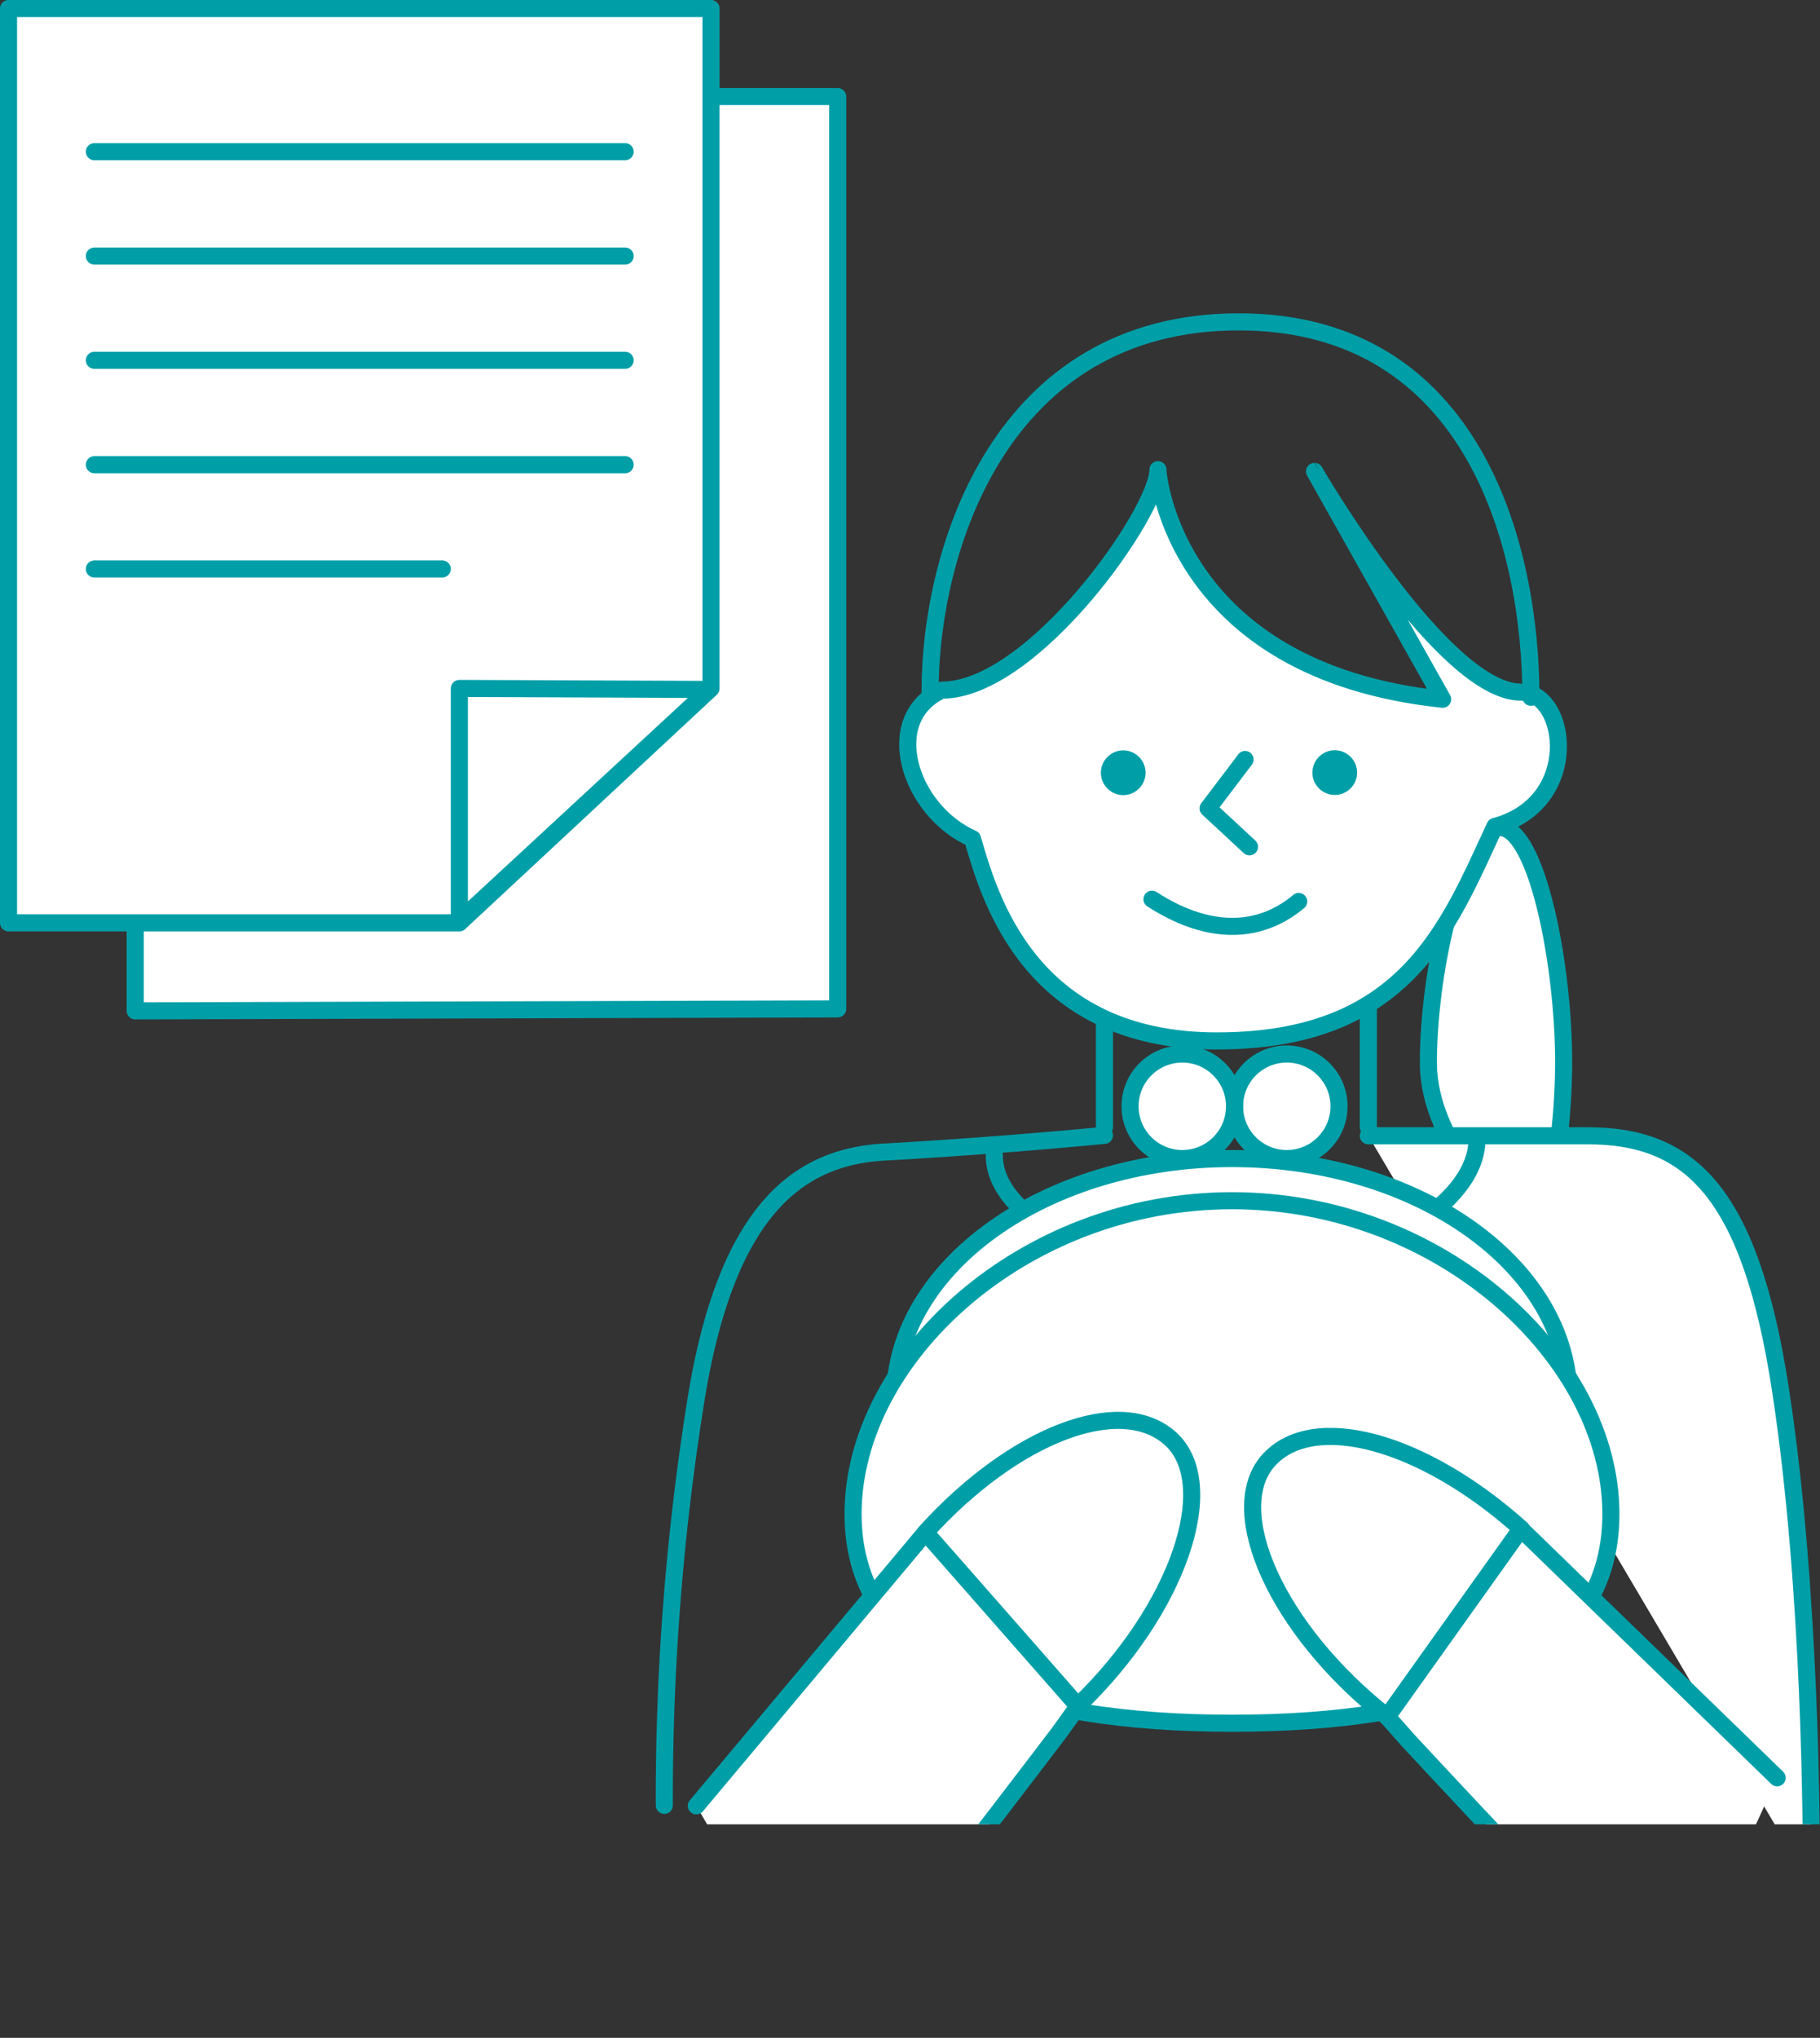 <svg xmlns="http://www.w3.org/2000/svg" viewBox="0 0 127.86 143.09"><rect x="0" y="0" width="127.86" height="143.09" fill="#333333" stroke="none"/><defs><clipPath id="clip-path" transform="translate(-1.15 -1.4)"><path fill="none" d="M0 0h129.5v129.5H0z"/></clipPath><style>.cls-4{fill:none}.cls-2{fill:#fff}.cls-2,.cls-4,.cls-5{stroke:#009fa8;stroke-linecap:round;stroke-linejoin:round;stroke-width:1.2px}.cls-5{fill:#009fa8}</style></defs><g id="レイヤー_2" data-name="レイヤー 2"><g id="line"><path class="cls-2" d="M58.85 6.78v64.06l-49.35.14V6.78h49.35z"/><path class="cls-2" d="M49.95.6v47.74L32.27 64.8H.6V.6h49.35zM6.63 10.65h37.29M6.63 17.98h37.29M6.63 25.3h37.29M6.63 32.63h37.29M6.63 39.95h24.44"/><path class="cls-2" d="M32.27 48.34l17.58.07-17.58 16.26V48.34z"/><g clip-path="url(#clip-path)"><path class="cls-2" d="M111 76a46.61 46.61 0 01-1.75 12.5s-7.75-5.6-7.75-12.5 2.38-16.5 5-16.5S111 69.1 111 76z" transform="translate(-1.15 -1.4)"/><path class="cls-2" d="M82.5 34.5s1 14 20 16l-9-16S102.5 50 108 50c3.31 0 4.3 7.78-1.83 9.43-3.31 7.12-6.29 15.06-19.53 15.06s-16.01-10.23-17.17-14.2C65 58.3 63 51.85 67.32 49.86c6.4 0 15.18-12.5 15.18-15.48" transform="translate(-1.15 -1.4)"/><path class="cls-4" d="M66.49 50c0-10.1 5-26 21.68-26s20.53 16.1 20.53 26.36" transform="translate(-1.15 -1.4)"/><path class="cls-2" d="M96.13 79.15v-8.51"/><path class="cls-4" d="M77.59 71.97v7.18"/><path class="cls-2" d="M97.28 81.15h15.39c7.12 0 11.42 3.8 13.57 17.87s2.17 30.71 2.17 34.85" transform="translate(-1.15 -1.4)"/><path class="cls-4" d="M104.91 81.42c0 4.52-7.58 9.28-16.94 9.28S71 87 71 82.51" transform="translate(-1.15 -1.4)"/><path class="cls-4" d="M47.82 128.16a176.28 176.28 0 012.15-28c2.16-14.07 7.46-17.64 13.58-17.88 0 0 7.29-.4 15.19-1.16" transform="translate(-1.15 -1.4)"/><path class="cls-2" d="M111.38 99.6c0 9.3-10.6 14.35-23.68 14.35S64 108.9 64 99.6s10.62-16.85 23.7-16.85 23.68 7.54 23.68 16.85z" transform="translate(-1.15 -1.4)"/><path class="cls-2" d="M114.32 107.71c0 11-11.92 14.69-26.62 14.69s-26.62-3.74-26.62-14.69 11.92-22 26.62-22 26.62 11.05 26.62 22z" transform="translate(-1.15 -1.4)"/><circle class="cls-2" cx="90.4" cy="77.68" r="3.67"/><circle class="cls-2" cx="83.06" cy="77.68" r="3.67"/><path class="cls-2" d="M98.6 121.94c-7.76-6.08-11.48-14.5-8.33-18s10.9-1.36 17.77 4.82" transform="translate(-1.15 -1.4)"/><path class="cls-2" d="M118.47 142.78c-4.63-4.33-18.4-19.18-18.4-19.18l-1.47-1.66 9.4-13.18 18 17.47m-49.11-5.07c7.11-6.84 10-15.59 6.48-18.75s-11-.26-17.2 6.58m-6.95 34.9C63.39 139.11 75.6 123 75.6 123l1.29-1.8L66.17 109l-16.1 19.2" transform="translate(-1.15 -1.4)"/><circle class="cls-5" cx="78.91" cy="54.26" r=".97"/><circle class="cls-5" cx="93.77" cy="54.25" r=".97"/><path class="cls-4" d="M87.47 53.33l-2.6 3.43 2.91 2.7"/><path class="cls-4" d="M82.08 64.54c3.61 2.34 7.29 2.68 10.31.16" transform="translate(-1.15 -1.4)"/></g></g></g></svg>
